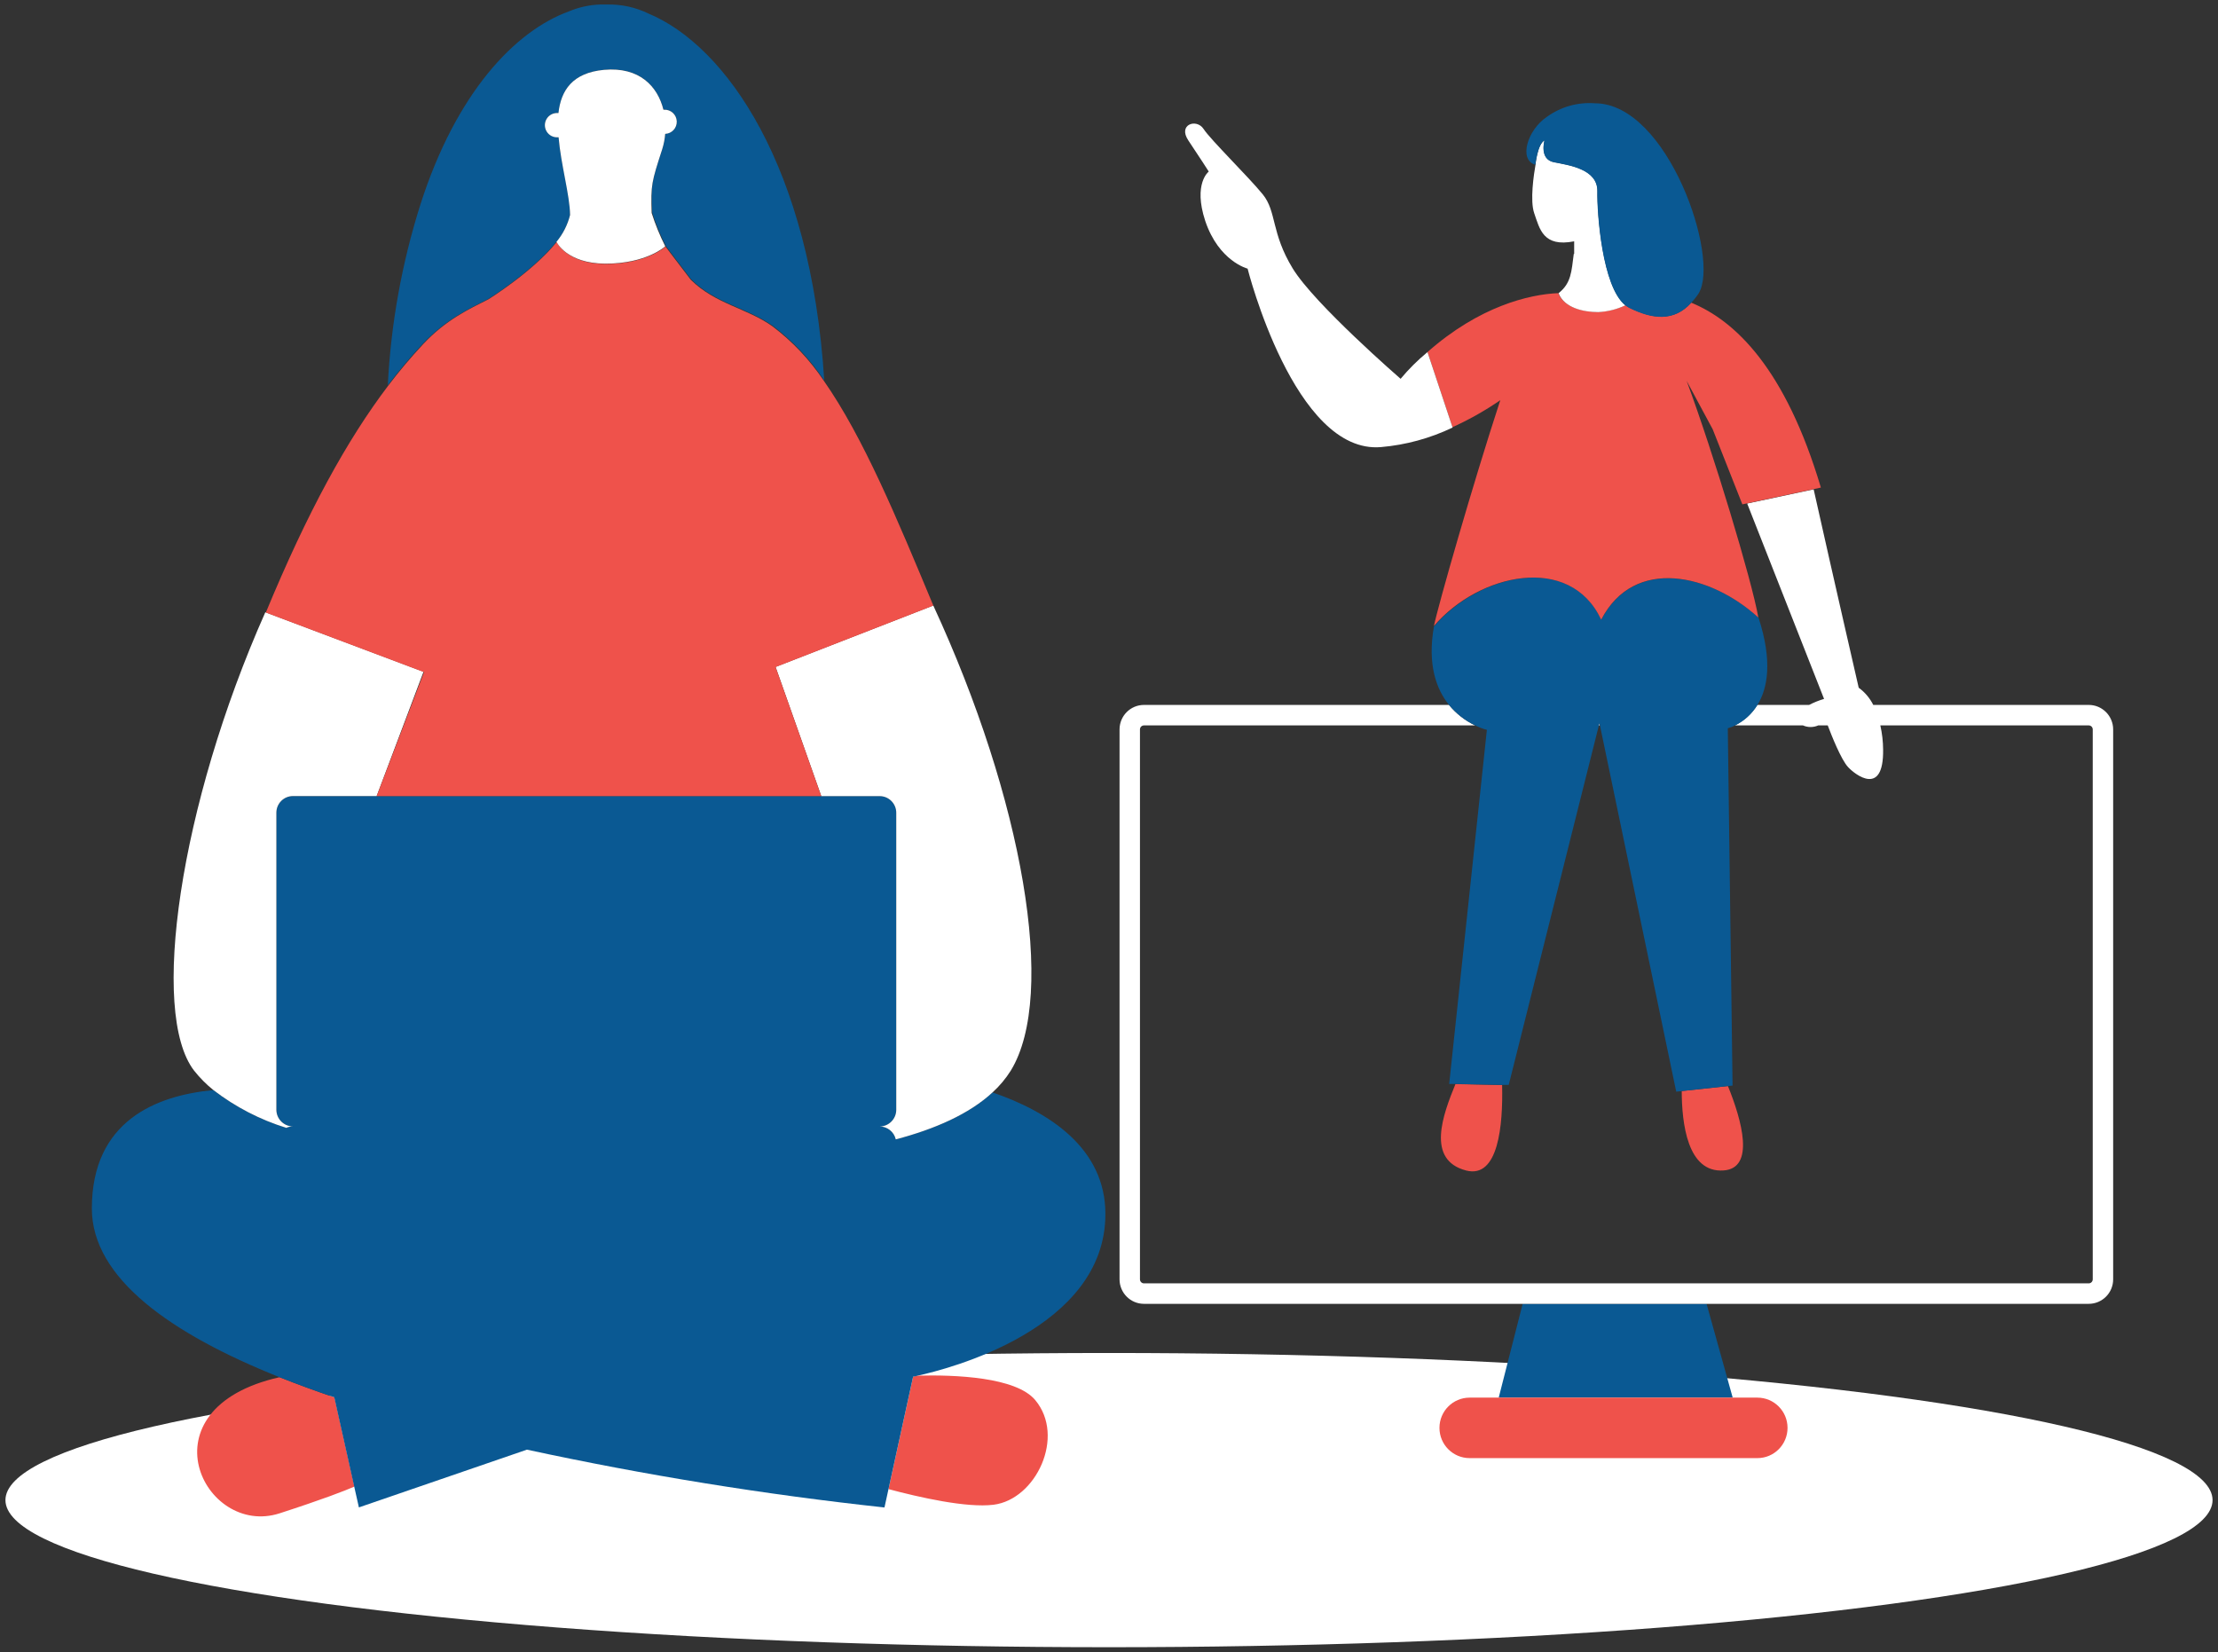 <?xml version="1.0" encoding="UTF-8"?> <svg xmlns="http://www.w3.org/2000/svg" width="290" height="216" viewBox="0 0 290 216"><rect x="0" y="0" width="290" height="216" fill="#333333" stroke="none"/><g fill="none"><ellipse cx="145" cy="196.132" fill="#FFF" rx="144.288" ry="19.235"></ellipse><path fill="#0A5993" d="M63.862 39.076s5.747-3.57 8.896-7.47c.85-1.02 1.458-2.22 1.78-3.508 0-2.598-1.193-6.534-1.504-10.158h-.09c-.592.045-1.16-.247-1.469-.755-.31-.509-.31-1.149 0-1.657.31-.509.877-.8 1.47-.756h.08c.329-2.972 1.832-5.266 5.96-5.65 4.635-.42 7.01 2.169 7.766 5.213h.107c.87-.035 1.602.644 1.636 1.517.035.872-.642 1.608-1.512 1.642-.055.682-.186 1.356-.391 2.008-1.388 4.294-1.504 4.642-1.308 8.32.476 1.496 1.071 2.953 1.78 4.355l3.3 4.329c3.184 3.195 7.33 3.722 10.674 6.087 2.628 1.985 4.904 4.399 6.734 7.14-1.779-28.008-12.845-43.735-22.977-47.957C83.108.955 81.25.548 79.376.59h-.89c-1.406.045-2.793.348-4.091.893-7.117 2.588-14.767 10.71-19.42 25.232-2.431 7.667-3.867 15.617-4.27 23.653 1.431-1.886 2.957-3.697 4.573-5.427 3.024-3.177 5.996-4.56 8.584-5.864z"></path><path fill="#EF524B" d="M116.169 194.695c4.048 1.08 10.203 2.48 13.735 2.044 5.56-.697 9.43-8.926 5.453-13.683-2.526-3.026-10.515-3.32-15.363-3.196-.382.09-.605.125-.605.125l-3.22 14.71zM36.552 180.065c-18.254 4.115-9.874 20.985 0 17.798 5.756-1.865 8.558-2.963 9.786-3.499L43.73 182.7c-2.467-.84-4.86-1.717-7.179-2.634z"></path><path fill="#0A5993" d="M144.529 158.724c0-8.666-7.464-13.388-14.758-15.896-3.043 2.82-7.526 4.793-12.65 6.14-.227-.985-1.1-1.683-2.108-1.686 1.2-.005 2.17-.983 2.17-2.187v-38.827c0-1.202-.972-2.177-2.17-2.177H38.305c-1.199 0-2.17.975-2.17 2.177v38.827c.004 1.2.973 2.173 2.17 2.178-.306-.004-.609.057-.89.178-3.438-1.063-6.661-2.732-9.518-4.927-7.428.696-15.888 4.008-15.888 15.477 0 9.131 10.364 16.397 24.526 22.056 2.307.922 4.697 1.8 7.17 2.633l2.606 11.665.614 2.732 21.972-7.551c15.44 3.337 31.044 5.86 46.747 7.56l.525-2.401 3.22-14.71s.223 0 .605-.125c3.816-.83 24.543-6.042 24.535-21.136z"></path><path fill="#FFF" d="M107.38 104.09h7.633c1.198 0 2.17.976 2.17 2.178v38.827c0 1.204-.97 2.182-2.17 2.187 1.007.003 1.88.701 2.108 1.687 5.124-1.348 9.607-3.32 12.65-6.141.924-.838 1.729-1.799 2.392-2.856 6.058-9.899 1.557-35.515-10.14-60.81l-20.62 8.032 5.977 16.897zM38.305 147.273c-1.2-.005-2.17-.983-2.17-2.187V106.26c0-1.203.971-2.178 2.17-2.178h10.942l6.129-16.254-20.683-7.783c-11.235 25.277-15.122 52.384-9.322 59.927.749.947 1.602 1.806 2.544 2.561 2.857 2.195 6.08 3.864 9.518 4.927.275-.122.572-.186.872-.187z"></path><path fill="#EF524B" d="M49.247 104.09h58.133l-5.969-16.878 20.62-8.033c-4.741-11.38-9.171-22.037-14.313-29.383-1.83-2.742-4.106-5.156-6.734-7.14-3.318-2.366-7.463-2.892-10.675-6.088l-3.3-4.329s-2.429 2.276-7.81 2.267c-5.107 0-6.414-2.856-6.414-2.856-3.176 3.919-8.896 7.462-8.896 7.471-2.589 1.303-5.56 2.678-8.549 5.864-1.615 1.73-3.141 3.54-4.572 5.427-5.418 7.14-10.56 16.521-16.012 29.678l20.682 7.792-6.191 16.209z"></path><path fill="#FFF" d="M86.582 19.511c.205-.652.337-1.326.391-2.008.87-.034 1.547-.77 1.513-1.642-.035-.873-.768-1.552-1.637-1.518h-.107c-.756-3.043-3.131-5.632-7.766-5.212-4.128.384-5.63 2.678-5.96 5.65h-.071c-.593-.045-1.16.247-1.47.756-.31.508-.31 1.148 0 1.657.31.508.877.8 1.47.755h.089c.311 3.624 1.468 7.56 1.503 10.158-.321 1.289-.93 2.488-1.779 3.508 0 0 1.308 2.838 6.414 2.856 5.382 0 7.81-2.267 7.81-2.267-.708-1.402-1.303-2.859-1.779-4.356-.124-3.695-.009-4.043 1.379-8.337z"></path><path fill="#0A5993" d="M195.955 182.734L226.547 182.734 223.131 170.47 199.086 170.47z"></path><path fill="#EF524B" d="M192.147 182.734c-2.176 0-3.94 1.77-3.94 3.954s1.764 3.954 3.94 3.954h37.63c2.176 0 3.94-1.77 3.94-3.954 0-2.183-1.764-3.954-3.94-3.954h-37.63z"></path><path fill="#FFF" d="M273.098 92.166h-28.173c-.446-.892-1.099-1.663-1.903-2.25 0 0-3.31-14.396-5.89-25.937l-8.69 1.856 10.052 25.545c-.676.198-1.332.46-1.957.786h-6.77c-.703 1.152-1.718 2.08-2.927 2.678h8.896c.635.281 1.358.281 1.993 0h1.245c.472 1.25 1.735 4.462 2.669 5.462.934 1 4.652 3.883 4.572-2.294-.007-1.066-.129-2.129-.364-3.168h27.247c.29 0 .525.235.525.526v71.896c0 .291-.235.527-.525.527H149.572c-.29 0-.524-.236-.524-.527V95.37c0-.29.235-.526.524-.526h43.305c-1.325-.629-2.494-1.543-3.425-2.678h-39.88c-1.763 0-3.193 1.435-3.193 3.204v71.896c0 1.77 1.43 3.204 3.193 3.204h123.526c1.764 0 3.194-1.434 3.194-3.204V95.37c0-1.77-1.43-3.204-3.194-3.204z"></path><path fill="#FFF" d="M209.111 94.54L209.031 94.844 209.174 94.844z"></path><path fill="#EF524B" d="M191.694 153.039c4.225 1.089 4.83-5.918 4.705-11.175l-6.102-.125c-1.628 3.99-3.879 9.925 1.397 11.3zM225.364 153.03c4.127-.295 2.384-6.534.56-11.032l-6.04.651c.009 4.177.73 10.729 5.48 10.38z"></path><path fill="#0A5993" d="M192.877 94.844c.488.247 1 .442 1.53.58l-4.928 46.297h.791l6.103.125h.89l11.786-47.002.08-.304.062.304 9.972 47.886.739-.08 6.04-.652.587-.063-.623-46.716c.33-.09.65-.215.952-.375 1.209-.597 2.224-1.526 2.927-2.678 1.308-2.124 2.02-5.65.133-11.425-6.227-5.677-16.225-8.033-20.549.277-4.074-8.738-16.012-6.007-21.883.892-.89 5.026.338 8.248 1.984 10.274.927 1.126 2.09 2.034 3.407 2.66z"></path><path fill="#EF524B" d="M209.352 81.018c4.323-8.346 14.33-5.954 20.549-.277-.845-4.838-5.863-21.475-9.376-30.945l3.407 6.328 3.878 9.818.632-.133 8.69-1.857.944-.205c-4.617-15.513-11.182-21.814-16.947-24.17-2.26 2.498-5.07 2.15-8.104.642-.172-.092-.336-.2-.489-.321-1.116.529-2.325.832-3.558.892-1.94 0-4.448-.544-5.24-2.463-3.79.151-10.328 1.722-17.097 7.702l3.265 9.819.284-.125c2.082-.963 4.079-2.1 5.97-3.401-3.56 10.862-8.185 27.045-8.674 29.517 5.871-6.864 17.791-9.541 21.866-.821z"></path><path fill="#FFF" d="M186.614 46.056c-1.267 1.047-2.434 2.21-3.487 3.472 0 0-11.262-9.764-14.109-14.432-2.846-4.669-2.081-7.427-3.914-9.685-1.832-2.258-6.823-7.14-7.739-8.55-.916-1.41-3.398-.59-1.993 1.499 1.406 2.089 2.67 4.07 2.67 4.07s-2.065 1.562-.463 6.444c1.779 5.302 5.542 6.248 5.542 6.248s6.129 24.323 17.453 23.332c3.244-.282 6.41-1.147 9.35-2.553l-3.265-9.818-.045-.027zM208.969 40.808c1.233-.06 2.442-.363 3.558-.893-3.042-2.427-3.71-12.112-3.656-14.923.045-2.937-3.727-3.4-5.684-3.794-1.957-.392-1.228-2.856-1.228-2.856-.952.491-1.183 3.142-1.183 3.142-.231 1.312-.756 4.748-.178 6.4.72 2.061 1.165 4.462 5.222 3.668v1.651h-.053c-.303 2.303-.32 3.82-1.993 5.133.765 1.927 3.256 2.472 5.195 2.472z"></path><path fill="#0A5993" d="M201.933 18.36s-.721 2.472 1.227 2.856c1.948.384 5.729.893 5.684 3.794-.053 2.793.614 12.495 3.666 14.914.153.122.317.23.489.322 3.033 1.508 5.844 1.856 8.104-.643.364-.375.692-.785.978-1.223 2.874-4.588-4.012-24.876-13.548-24.876-2.244-.17-4.475.462-6.298 1.786-2.526 1.695-3.71 5.605-1.495 6.248 0 0 .303-2.687 1.193-3.178z"></path></g></svg> 